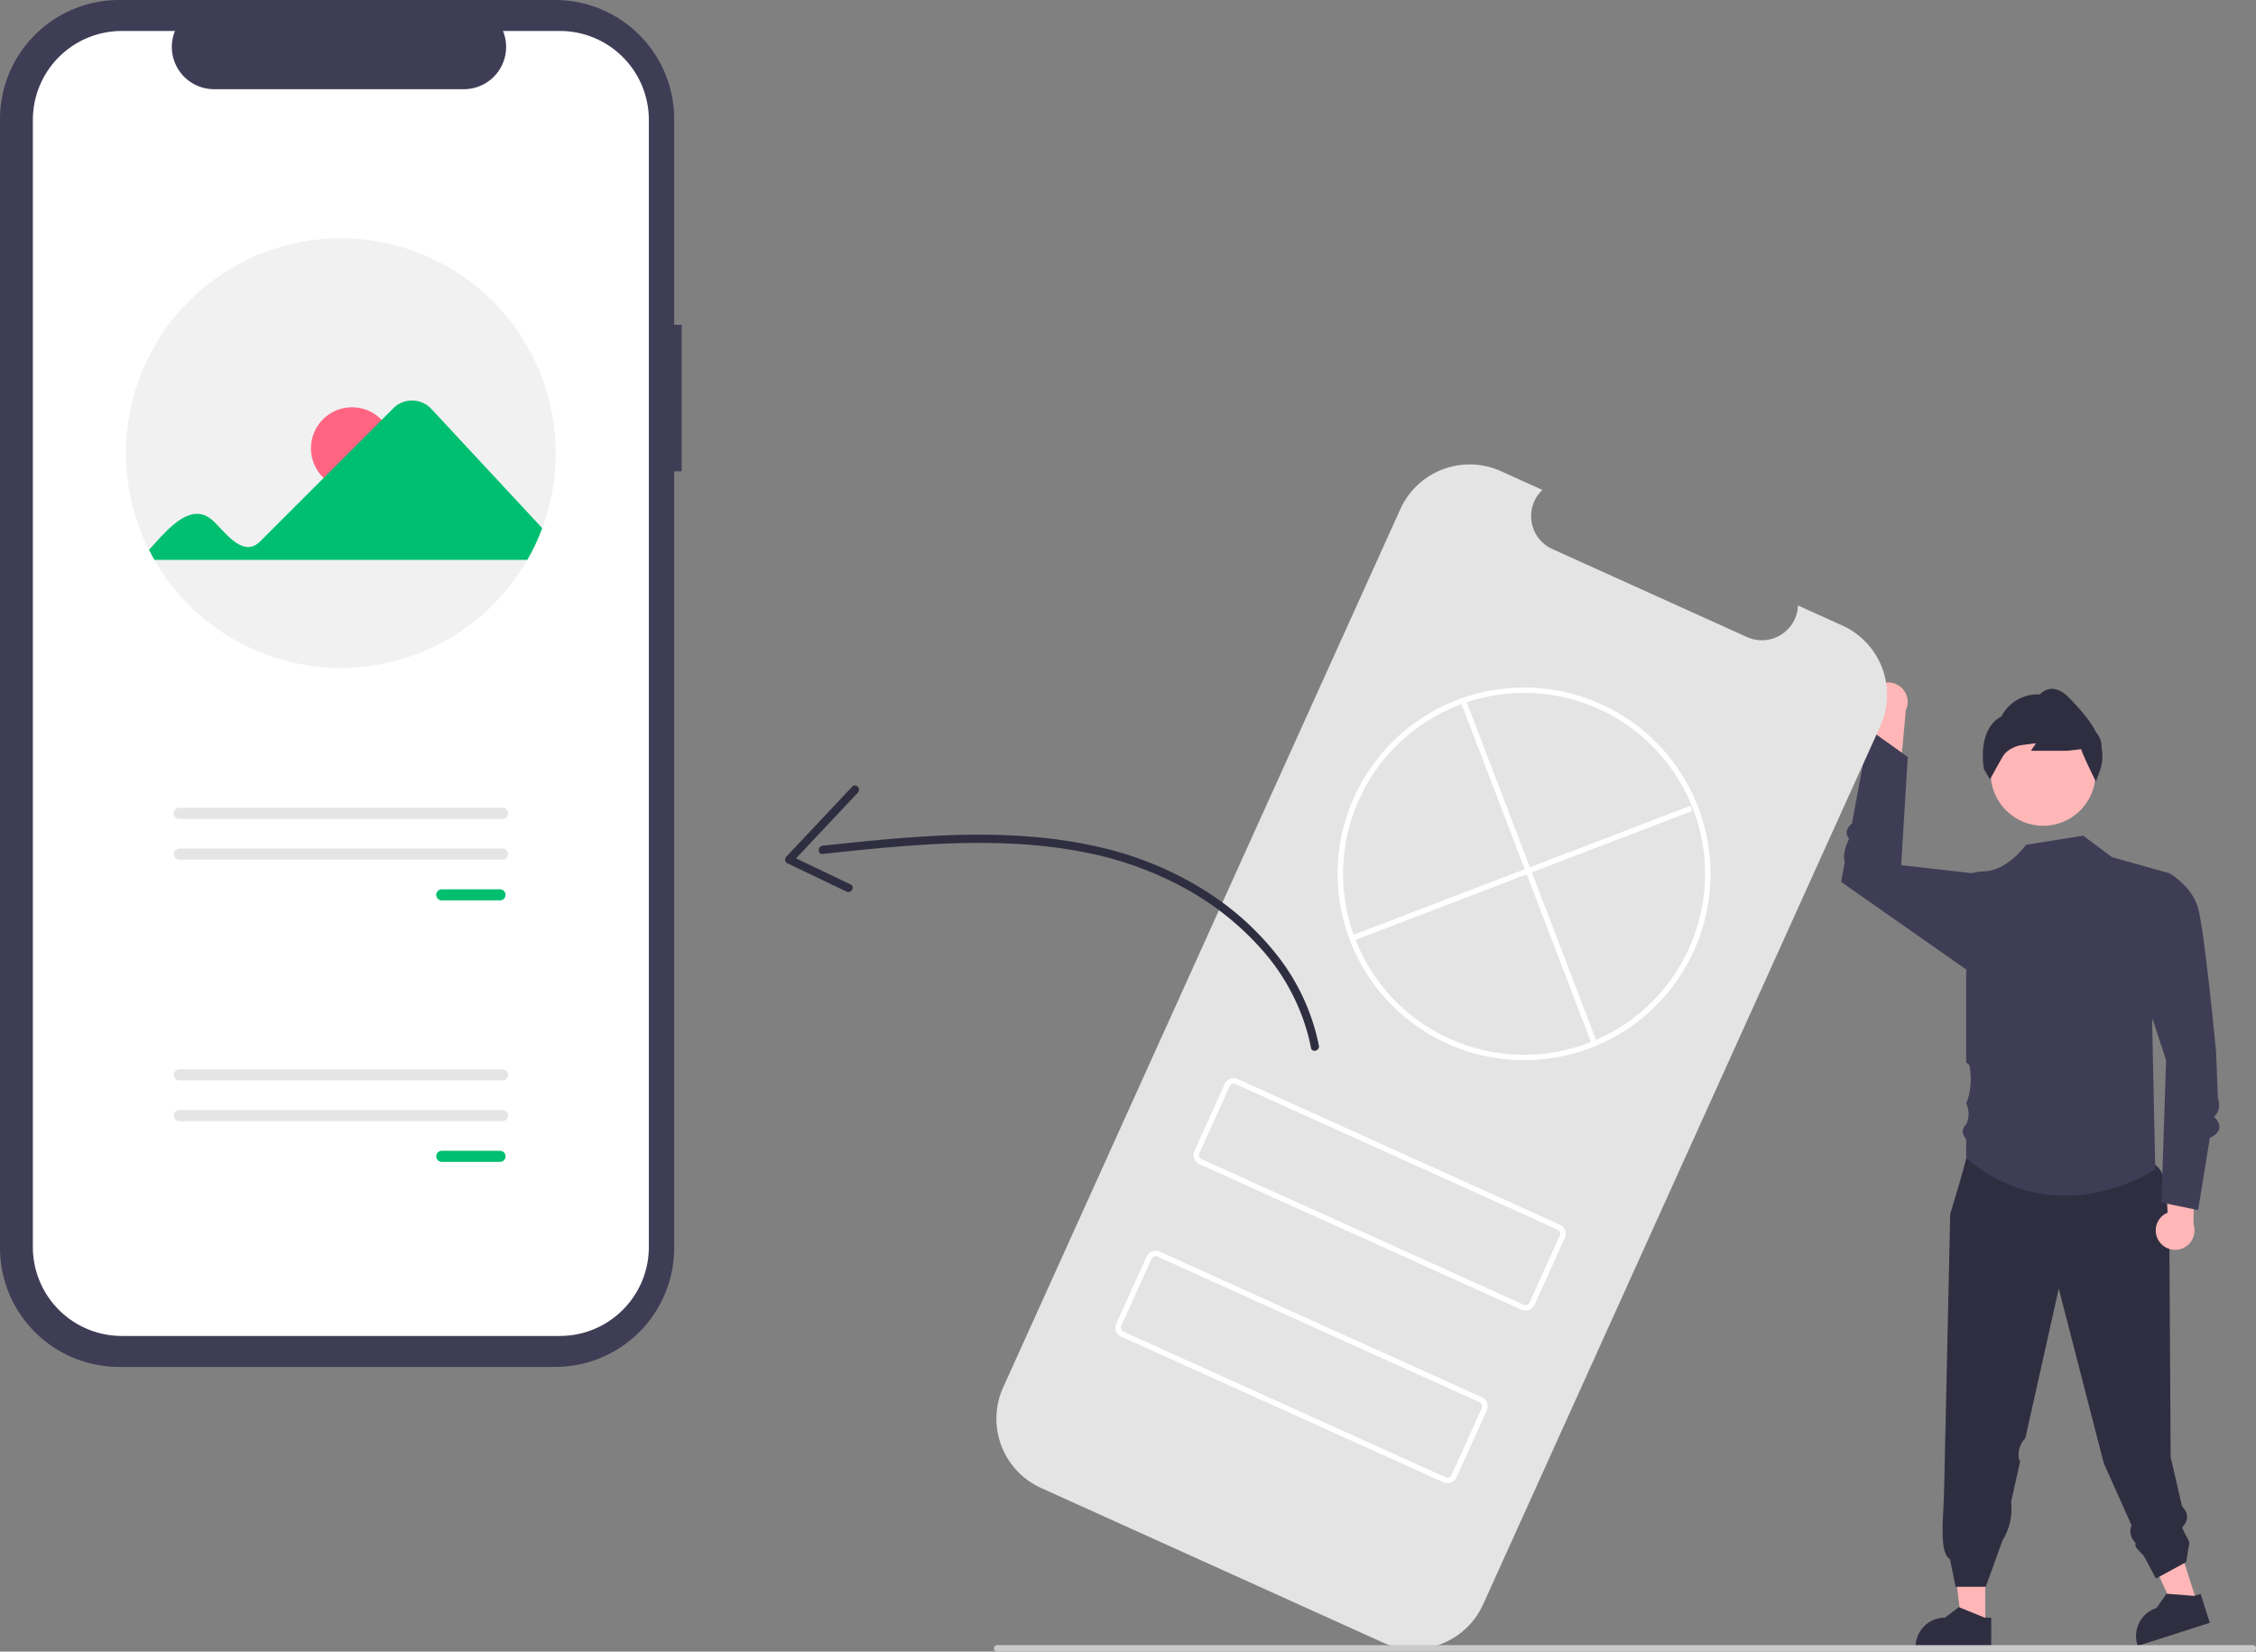 <svg xmlns="http://www.w3.org/2000/svg" data-name="Layer 1" width="821.759" height="601.733" viewBox="0 0 821.759 601.733" xmlns:xlink="http://www.w3.org/1999/xlink"><rect x="0" y="0" width="821.759" height="601.733" fill="#808080" stroke="none"/><polygon points="800.344 584.002 792.2 586.607 778.279 556.436 790.298 552.591 800.344 584.002" fill="#ffb6b6"/><path d="M994.066,740.365l-26.258,8.398-.106-.332a10.731,10.731,0,0,1,6.951-13.489l.001-0,3.632-5.173,10.113.777,2.292-.733Z" transform="translate(-189.121 -149.133)" fill="#2f2e41"/><polygon points="723.134 592.124 714.584 592.124 710.517 559.146 723.135 559.146 723.134 592.124" fill="#ffb6b6"/><path d="M914.435,749.546l-27.568-.001v-.349A10.731,10.731,0,0,1,897.597,738.466h.001l5.036-3.82,9.396,3.821,2.407 0Z" transform="translate(-189.121 -149.133)" fill="#2f2e41"/><path d="M871.418,400.457a7.013,7.013,0,0,0,2.114,10.544l-4.101,24.583,11.838-5.254L883.348,407.792A7.051,7.051,0,0,0,871.418,400.457Z" transform="translate(-189.121 -149.133)" fill="#ffb6b6"/><path d="M979.343,604.38s1.994-25.97-5.074-30.792c-7.067-4.823-65.34-7.251-65.34-7.251l-3.618,4.758s-.328,2.222-5.815,20.326L897.26,692.474c-.222,9.852-1.939,22.23,2.175,24.761l2,10h11l6.077-16.813a22.107,22.107,0,0,0,3.167-14.162l3.318-14.843a1.797,1.797,0,0,1-.472-.847,8.668,8.668,0,0,1,1.387-6.336,11.176,11.176,0,0,1,.967-1.233l12.158-54.382,16.399,63.614,10.121,22.596c-.995,2.369-.334,4.514,1.479,6.505-.674,1.853,2.239,3.153,3.49,5.548l3.91,7.35,11-6,1-6c.666-1.779-1.125-2.959-2.445-6.654,2.462-2.615,2.329-5.162-.045-7.65l-4.158-17.931-.048-8.22-.052-8.786Z" transform="translate(-189.121 -149.133)" fill="#2f2e41"/><circle cx="744.229" cy="281.745" r="19.109" fill="#ffb6b6"/><path d="M952.574,433.87l-.316-.631c-.488-.976-4.529-9.09-5.036-11.176l-5.085.598-13.242.002,1.84-2.76-4.865.635a11.165,11.165,0,0,0-4.957,1.868,7.595,7.595,0,0,0-2.249,2.318c-1.738,2.976-4.393,7.843-4.419,7.892l-.254.466-2.206-3.711c-.029-.144-2.763-14.405,6.387-19.241a14.726,14.726,0,0,1,13.998-7.989,6.026,6.026,0,0,1,4.097-2.037c2.171-.113,4.424,1.027,6.686,3.403,3.006,3.156,7.122,7.478,9.612,12.277l.687.98a7.723,7.723,0,0,1,1.374,4.795,16.008,16.008,0,0,1-.546,8.166Z" transform="translate(-189.121 -149.133)" fill="#2f2e41"/><path d="M979.254,467.243l-20.771-5.816-10.574-7.844-20.771,3.314-.09.117c-3.637,4.724-9.243,9.391-15.202,9.577a20.867,20.867,0,0,0-4.542.652L905.311,503.703v32.598a1.912,1.912,0,0,1,1.255,1.393,26.476,26.476,0,0,1-.163,10.03,16.773,16.773,0,0,1-1.092,3.35,8.844,8.844,0,0,1,0,7.697c-1.775,1.693-1.546,3.537,0,5.48v6.845c33.713,28.128,68.871,4.043,68.871,4.043l-1.128-53.541Z" transform="translate(-189.121 -149.133)" fill="#3f3d56"/><path d="M911.964,472.251l-4.659-5.008-25.673-2.908,2.409-39.431-13.997-9.985L863.706,449.135c-2.18,1.886-2.584,3.743-1.032,5.569-1.745,3.49-2.194,6.328-1.601,8.641l-1.312,7.084,47.503,33.273Z" transform="translate(-189.121 -149.133)" fill="#3f3d56"/><path d="M975.464,601.181a7.013,7.013,0,0,1,3.223-10.26l-1.463-24.88,11.212,6.483-.329,22.632a7.051,7.051,0,0,1-12.642,6.024Z" transform="translate(-189.121 -149.133)" fill="#ffb6b6"/><path d="M971.451,473.465l7.803-6.222s7.979,4.401,10.407,12.292,6.677,52.81,6.677,52.81l.655,16.725c.839,2.653.62,5.019-1.381,6.905,3.007,3.11,2.558,5.7-1.548,7.741l-4.259,26.295-13.369-2.775,1.692-51.855L967.202,501.994Z" transform="translate(-189.121 -149.133)" fill="#3f3d56"/><path d="M437.435,267.476h-2.736V192.518a43.384,43.384,0,0,0-43.384-43.384H232.505a43.384,43.384,0,0,0-43.384,43.384V603.747a43.384,43.384,0,0,0,43.384,43.384H391.315a43.384,43.384,0,0,0,43.384-43.384V320.833h2.736Z" transform="translate(-189.121 -149.133)" fill="#3f3d56"/><path d="M393.066,160.421h-20.73a15.393,15.393,0,0,1-14.251,21.206H267.104a15.393,15.393,0,0,1-14.251-21.206H233.49a32.399,32.399,0,0,0-32.399,32.399V603.446a32.399,32.399,0,0,0,32.399,32.399H393.066a32.399,32.399,0,0,0,32.399-32.399h0V192.819A32.399,32.399,0,0,0,393.066,160.421Z" transform="translate(-189.121 -149.133)" fill="#fff"/><path d="M391.531,314.215a77.915,77.915,0,0,1-4.911,27.322,75.776,75.776,0,0,1-5.427,11.572,78.277,78.277,0,0,1-135.83,0q-1.041-1.804-1.974-3.662A78.26,78.26,0,1,1,391.531,314.215Z" transform="translate(-189.121 -149.133)" fill="#f1f1f1"/><circle cx="128.226" cy="163.332" r="14.96" fill="#ff6582"/><path d="M243.389,349.447c6.591-7.123,15.403-18.433,23.668-10.261,4.148,3.855,10.639,13.406,16.853,7.162l48.522-48.522a9.633,9.633,0,0,1,13.777.247l40.412,43.465a75.799,75.799,0,0,1-5.427,11.572h-135.83Z" transform="translate(-189.121 -149.133)" fill="#01bf71"/><path id="a69ed34c-3aa3-4521-988a-f33ab8935c86-115" data-name="Path 680" d="M349.995,473.123a2.022,2.022,0,0,0,0,4.043H371.209a2.022,2.022,0,1,0,0-4.043Z" transform="translate(-189.121 -149.133)" fill="#01bf71"/><path id="a82b6965-e745-4a79-ac21-2b08adebfabf-116" data-name="Path 680" d="M254.419,443.43a2.022,2.022,0,1,0,0,4.043H372.137a2.022,2.022,0,1,0,0-4.043Z" transform="translate(-189.121 -149.133)" fill="#e5e5e5"/><path id="a01cc774-2c01-4baa-ba73-f6c316fae153-117" data-name="Path 680" d="M254.419,458.277a2.022,2.022,0,0,0,0,4.043H372.137a2.022,2.022,0,1,0,0-4.043Z" transform="translate(-189.121 -149.133)" fill="#e5e5e5"/><path id="f6ecfbd0-b722-47f2-8687-80b685eaa1e2-118" data-name="Path 680" d="M349.995,568.39a2.022,2.022,0,0,0,0,4.043H371.209a2.022,2.022,0,1,0,0-4.043Z" transform="translate(-189.121 -149.133)" fill="#01bf71"/><path id="beaff243-1f9b-420c-bc28-f0641d12fad8-119" data-name="Path 680" d="M254.419,538.697a2.022,2.022,0,0,0,0,4.043H372.137a2.022,2.022,0,1,0,0-4.043Z" transform="translate(-189.121 -149.133)" fill="#e5e5e5"/><path id="a8605179-8b03-4e4a-93a2-1a820418a8d0-120" data-name="Path 680" d="M254.419,553.543a2.022,2.022,0,0,0,0,4.043H372.137a2.022,2.022,0,1,0,0-4.043Z" transform="translate(-189.121 -149.133)" fill="#e5e5e5"/><path d="M860.2,377.02l-16.153-7.304a13.163,13.163,0,0,1-18.576,11.502l-70.891-32.055a13.163,13.163,0,0,1-3.633-21.545l-15.087-6.822a27.706,27.706,0,0,0-36.66,13.83L554.526,654.585a27.706,27.706,0,0,0,13.83,36.66l0,0,124.34,56.223a27.706,27.706,0,0,0,36.66-13.83h0L874.03,413.68A27.706,27.706,0,0,0,860.2,377.02Z" transform="translate(-189.121 -149.133)" fill="#e4e4e4"/><path d="M716.298,529.367a68.129,68.129,0,0,1-39.633-55.408c-.117-1.18-.201-2.394-.251-3.604a67.161,67.161,0,0,1,5.983-30.852,67.918,67.918,0,1,1,110.116,75.817,66.011,66.011,0,0,1-8.432,7.212A68.135,68.135,0,0,1,716.298,529.367ZM771.439,407.419A65.993,65.993,0,0,0,684.219,440.327a65.182,65.182,0,0,0-5.807,29.944c.049,1.174.13,2.349.243,3.494a65.939,65.939,0,0,0,104.257,47.144,64.013,64.013,0,0,0,8.179-6.996,65.947,65.947,0,0,0-19.652-106.495Z" transform="translate(-189.121 -149.133)" fill="#fff"/><rect x="744.82" y="399.969" width="2" height="132.847" transform="translate(-306.605 148.514) rotate(-20.96)" fill="#fff"/><rect x="676.75" y="466.391" width="132.847" height="2" transform="translate(-307.125 147.575) rotate(-20.956)" fill="#fff"/><path d="M743.321,626.295,625.966,573.23a3.607,3.607,0,0,1-1.798-4.767l11.04-24.415a3.607,3.607,0,0,1,4.767-1.798l117.356,53.065a3.607,3.607,0,0,1,1.798,4.767l-11.04,24.415A3.607,3.607,0,0,1,743.321,626.295ZM639.15,544.072a1.604,1.604,0,0,0-2.12.8l-11.04,24.415a1.604,1.604,0,0,0,.8,2.12L744.145,624.472a1.604,1.604,0,0,0,2.12-.8l11.04-24.415a1.604,1.604,0,0,0-.8-2.12Z" transform="translate(-189.121 -149.133)" fill="#fff"/><path d="M714.893,689.166,597.537,636.101a3.607,3.607,0,0,1-1.798-4.767l11.04-24.415a3.607,3.607,0,0,1,4.767-1.798l117.356,53.065a3.607,3.607,0,0,1,1.798,4.767l-11.04,24.415A3.607,3.607,0,0,1,714.893,689.166ZM610.721,606.944a1.604,1.604,0,0,0-2.12.8l-11.04,24.415a1.604,1.604,0,0,0,.8,2.12L715.717,687.344a1.604,1.604,0,0,0,2.12-.8l11.04-24.415a1.604,1.604,0,0,0-.8-2.12Z" transform="translate(-189.121 -149.133)" fill="#fff"/><path d="M669.536,530.084a78.003,78.003,0,0,0-15.216-32.934,103.13,103.13,0,0,0-27.813-24.497,123.332,123.332,0,0,0-35.607-14.599c-15.61-3.75-31.731-4.972-47.752-4.818-16.136.155-32.221,1.667-48.258,3.351q-3.058.321-6.114.649c-1.9.203-1.921,3.205,0,3,15.8-1.687,31.624-3.345,47.515-3.855,15.761-.506,31.64.114,47.151,3.122A125.78,125.78,0,0,1,620.376,472.561a104.418,104.418,0,0,1,28.52,22.682A77.123,77.123,0,0,1,665.663,526.473c.374,1.459.697,2.929.98,4.408.363,1.894,3.255,1.092,2.893-.798Z" transform="translate(-189.121 -149.133)" fill="#2f2e41"/><path d="M499.49,435.767l-23.962,25.488a1.514,1.514,0,0,0,.304,2.356l21.618,10.334c1.733.829,3.257-1.757,1.514-2.59l-21.618-10.334.304,2.356,23.962-25.488c1.322-1.406-.796-3.532-2.121-2.121Z" transform="translate(-189.121 -149.133)" fill="#2f2e41"/><path d="M1009.689,750.867h-457.294a1.191,1.191,0,1,1,0-2.381h457.294a1.191,1.191,0,1,1,0,2.381Z" transform="translate(-189.121 -149.133)" fill="#cacaca"/></svg>